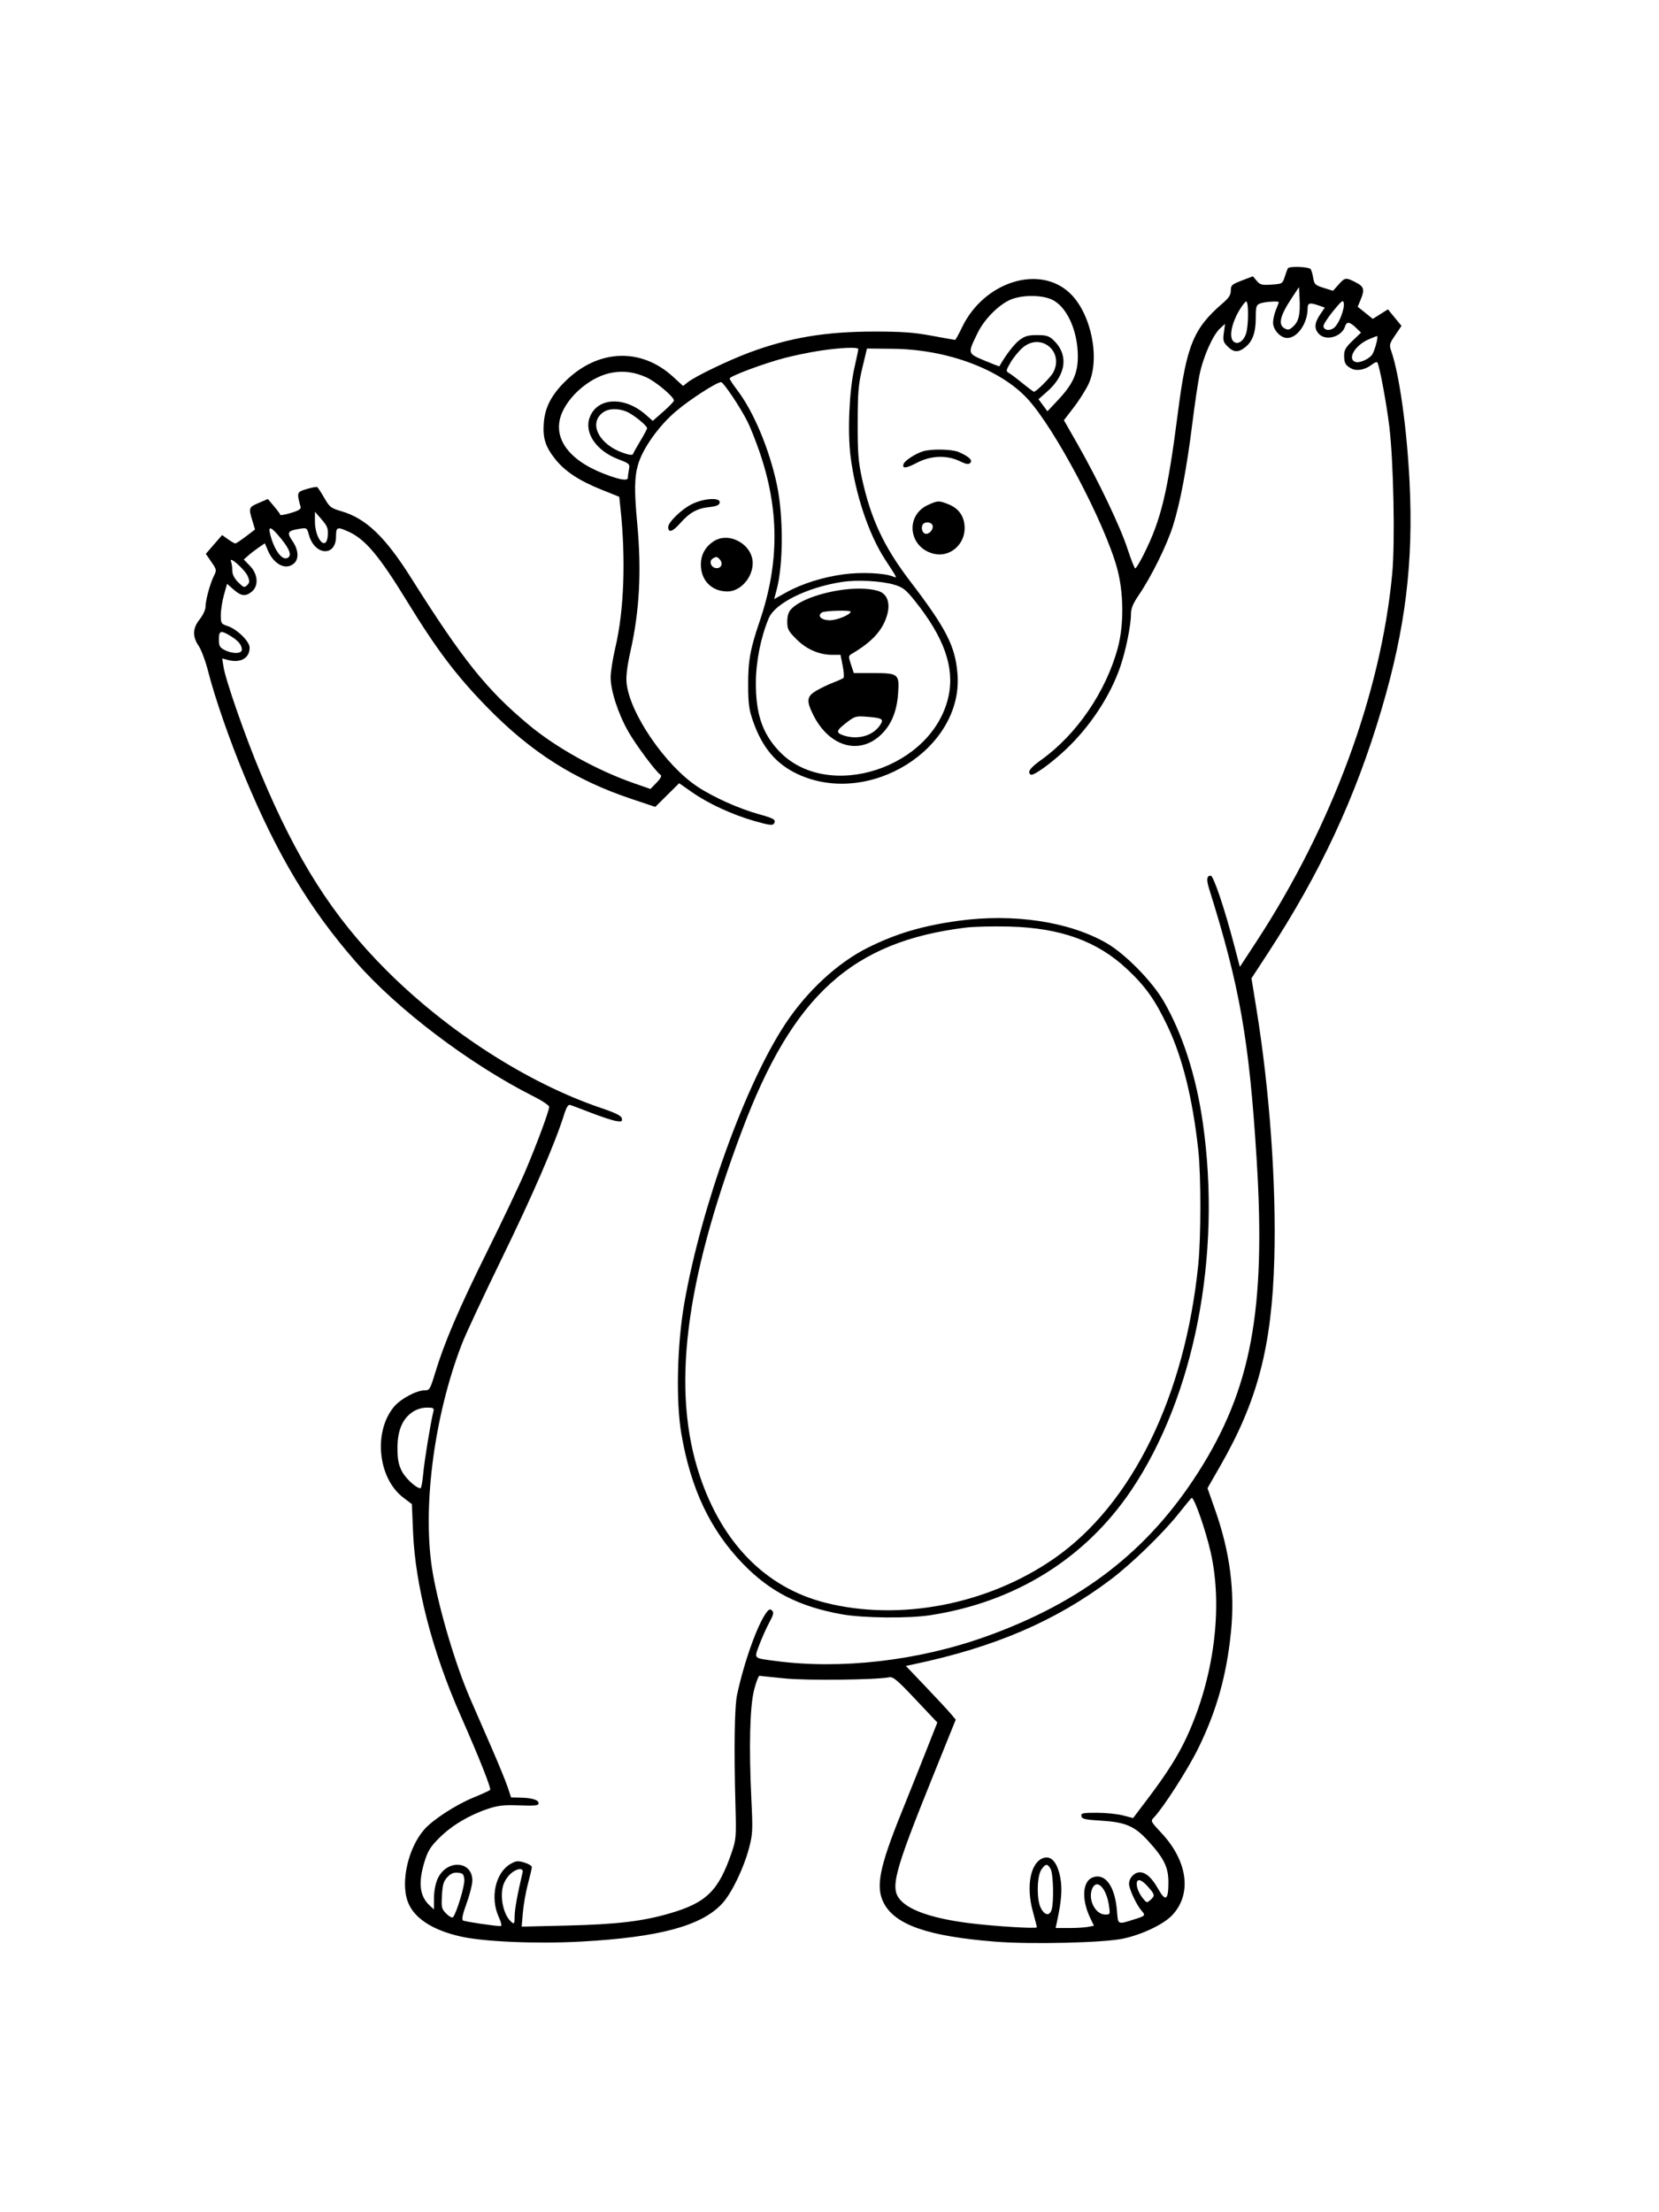 <svg xmlns="http://www.w3.org/2000/svg" width="864" height="1152" viewBox="0 0 864 1152" version="1.1">
	<path d="M 670.690 139.750 C 670.455 140.162, 669.732 142.147, 669.083 144.160 C 667.932 147.734, 667.769 147.830, 662.202 148.211 C 657.182 148.554, 656.260 148.318, 654.496 146.240 L 652.492 143.880 646.746 146.079 C 641.514 148.081, 641 148.546, 641 151.282 C 641 153.574, 640.002 155.141, 636.791 157.893 C 621.618 170.896, 617.932 179.851, 613.492 214.500 C 608.080 256.730, 604.699 270.733, 595.509 288.982 C 593.565 292.842, 591.643 295.994, 591.237 295.986 C 590.832 295.979, 589.006 291.366, 587.180 285.736 C 583.482 274.332, 571.833 249.942, 561.117 231.164 L 554.077 218.827 559.198 212.164 C 562.014 208.499, 565.478 203.025, 566.894 200 C 573.077 186.791, 568.345 163.419, 557.336 152.799 C 541.470 137.492, 512.380 146.655, 500.975 170.552 C 499.283 174.098, 497.675 177, 497.402 177 C 497.129 177, 491.640 176.022, 485.203 174.826 C 475.940 173.106, 469.747 172.654, 455.500 172.659 C 429.883 172.670, 411.240 175.791, 390.272 183.581 C 379.445 187.604, 362.198 195.913, 358.283 198.992 L 355.757 200.979 350.461 196.138 C 333.742 180.859, 311.407 181.800, 294.454 198.500 C 287.037 205.807, 283.709 212.342, 283.175 220.651 C 282.681 228.329, 284.080 232.657, 289.114 239.025 C 294.152 245.398, 301.581 250.313, 313.249 254.991 L 322.500 258.700 323.131 264.600 C 325.967 291.100, 324.994 318.008, 320.513 337 C 319.151 342.775, 318.028 349.839, 318.018 352.698 C 317.994 359.606, 321.952 371.755, 327.240 381.010 C 331.326 388.160, 341.745 402.106, 344.078 403.548 C 344.771 403.976, 343.992 405.445, 341.961 407.540 L 338.748 410.855 330.124 407.852 C 310.906 401.159, 289.632 389.352, 275.417 377.487 C 253.348 359.069, 241.188 343.883, 214.037 300.836 C 200.568 279.481, 190.567 269.933, 177.769 266.213 C 172.337 264.633, 171.644 264.093, 168.878 259.271 C 167.227 256.395, 165.567 253.863, 165.189 253.644 C 164.810 253.426, 162.332 253.889, 159.682 254.674 C 154.542 256.196, 154.473 256.402, 156.562 264 C 156.858 265.079, 155.435 265.954, 151.487 267.119 C 148.469 268.009, 145.993 268.459, 145.985 268.119 C 145.977 267.778, 144.514 265.780, 142.735 263.678 L 139.500 259.856 134.750 261.892 C 129.518 264.136, 129.402 264.458, 131.422 271.113 L 132.822 275.725 128.052 279.363 C 125.428 281.363, 122.951 283, 122.545 283 C 122.140 283, 120.428 282.017, 118.741 280.816 L 115.674 278.632 111.431 283.523 L 107.188 288.413 110.070 292.602 C 112.859 296.655, 112.901 296.892, 111.366 299.968 C 109.377 303.956, 107.028 312.666, 107.012 316.112 C 107.005 317.549, 105.650 320.424, 104 322.500 C 100.271 327.192, 100.116 331.419, 103.490 336.390 C 104.860 338.409, 107.090 344.434, 108.447 349.780 C 111.907 363.410, 119.658 385.686, 127.487 404.500 C 144.526 445.442, 161.164 473.184, 185.229 500.781 C 206.923 525.658, 244.754 554.284, 278.079 571.040 C 282.436 573.230, 286 575.639, 286 576.392 C 286 578.466, 279.511 595.961, 273.533 610 C 270.606 616.875, 261.654 635.715, 253.639 651.866 C 238.959 681.447, 231.393 699.133, 226.523 715.250 C 224.054 723.419, 223.701 724.001, 221.189 724.010 C 216.836 724.026, 208.608 728.441, 205.143 732.621 C 194.336 745.661, 196.820 769.812, 210 779.832 L 214.500 783.254 215.116 797.877 C 216.287 825.675, 225.118 859.857, 239.644 892.823 C 249.762 915.787, 255.967 931.433, 255.228 932.120 C 254.828 932.491, 250.946 934.261, 246.602 936.052 C 237.240 939.913, 225.481 947.550, 220.950 952.710 C 212.549 962.279, 208.501 980.169, 212.418 990.425 C 215.642 998.866, 225.118 1005.066, 239.922 1008.421 C 252.042 1011.167, 279.545 1012.328, 302.584 1011.067 C 343.327 1008.837, 365.390 1002.895, 376.113 991.262 C 381.045 985.911, 387.299 972.969, 390.117 962.284 C 391.994 955.165, 392.098 953.047, 391.335 937.500 C 389.985 910.017, 390.501 888.765, 392.731 880 C 393.781 875.875, 395.059 872.576, 395.573 872.668 C 396.087 872.760, 402.131 873.384, 409.004 874.055 C 420.587 875.185, 456.091 874.786, 463 873.448 C 465.143 873.033, 467.116 874.678, 476.827 884.976 L 488.154 896.988 482.134 912.244 C 478.823 920.635, 473.177 934.760, 469.586 943.634 C 457.893 972.535, 455.906 982.712, 460.323 991.093 C 466.291 1002.419, 483.434 1008.335, 518.330 1011.109 C 537.067 1012.598, 574.900 1011.692, 585 1009.511 C 594.792 1007.397, 605.725 1002.214, 610.277 997.527 C 620.855 986.635, 618.697 969.301, 604.931 954.586 C 599.217 948.478, 599.135 948.308, 600.959 946.424 C 605.792 941.432, 618.636 921.416, 623.968 910.568 C 633.572 891.030, 638.766 872.629, 641.065 850 C 643.219 828.797, 640.600 808.382, 632.917 786.504 L 628.860 774.952 635.450 763.476 C 654.979 729.464, 662.392 701.086, 663.655 655.500 C 664.728 616.739, 661.243 567.973, 654.362 525.479 L 651.767 509.458 660.243 496.479 C 687.674 454.474, 705.878 415.442, 719.480 369.471 C 731.978 327.232, 736.209 292.750, 734.071 250.559 C 732.671 222.910, 728.779 195.095, 724.624 183.035 C 723.429 179.565, 723.536 179.107, 726.625 174.534 L 729.889 169.701 726.358 165.392 L 722.828 161.084 718.890 163.570 L 714.952 166.056 711.018 162.894 L 707.085 159.733 708.542 156.245 C 710.827 150.776, 710.414 149.252, 706.040 147.020 C 700.865 144.380, 700.480 144.432, 697.102 148.212 L 694.233 151.423 689.376 149.915 C 684.998 148.555, 684.463 148.063, 683.952 144.919 C 683.640 143.001, 683.047 140.885, 682.634 140.216 C 681.817 138.895, 671.410 138.489, 670.690 139.750 M 672.764 155.156 C 666.557 164.528, 665.496 169.125, 669.094 171.050 C 670.826 171.977, 671.603 171.782, 673.579 169.926 C 676.416 167.260, 677.232 163.622, 676.811 155.507 L 676.500 149.515 672.764 155.156 M 527.233 155.668 C 520.967 157.885, 512.882 165.762, 509.232 173.204 C 503.836 184.205, 503.790 184.009, 512.656 187.739 C 516.890 189.521, 520.415 190.871, 520.488 190.739 C 523.554 185.217, 528.084 179.275, 530.812 177.194 C 533.701 174.991, 535.392 174.500, 540.092 174.500 C 544.842 174.500, 546.303 174.934, 548.514 177 C 556.647 184.599, 555.415 195.064, 545.343 203.930 L 540.853 207.882 543.176 211.029 L 545.500 214.176 551.055 208.269 C 558.775 200.059, 561.364 194.324, 561.333 185.500 C 561.285 172.030, 555.516 159.498, 547.737 155.967 C 542.600 153.635, 533.358 153.500, 527.233 155.668 M 694.233 162.074 C 691.336 165.608, 689.092 169.170, 689.245 169.989 C 689.653 172.170, 692.862 172.435, 695.038 170.465 C 697.460 168.273, 700.273 160.940, 699.836 157.953 C 699.540 155.925, 698.868 156.419, 694.233 162.074 M 645.045 162.245 C 641.327 168.755, 640.103 175.532, 642.257 177.685 C 644.346 179.775, 647.461 177.986, 648.895 173.872 C 650.264 169.944, 650.360 157, 649.020 157 C 648.481 157, 646.692 159.360, 645.045 162.245 M 656.250 158.031 C 654.237 158.840, 654 159.627, 654 165.500 C 654 173.165, 652.330 177.809, 648.486 180.832 C 644.871 183.676, 642.478 183.568, 639.330 180.420 C 637.054 178.145, 636.824 177.299, 637.380 173.241 L 638.011 168.641 635.361 171.071 C 631.570 174.547, 626.464 186.178, 624.636 195.500 C 623.774 199.900, 622.121 211.150, 620.964 220.500 C 618.120 243.468, 614.611 262.043, 610.902 273.763 C 607.651 284.038, 599.696 300.139, 593.001 309.999 C 590.005 314.410, 589 316.881, 589 319.835 C 589 325.550, 586.359 338.593, 583.501 346.997 C 578.283 362.338, 567.797 378.289, 554.986 390.375 C 547.352 397.576, 538.124 404.194, 536.831 403.395 C 534.819 402.152, 536.430 399.869, 542.250 395.714 C 560.685 382.552, 575.987 360.184, 582.136 337.408 C 585.404 325.303, 585.255 308.531, 581.767 295.876 C 575.138 271.824, 549.247 222.893, 535.053 207.592 C 520.739 192.161, 493.073 181.908, 465.003 181.633 L 451.507 181.500 449.115 191.500 C 447.055 200.115, 446.717 204.062, 446.672 220 C 446.629 235.449, 446.984 240.187, 448.826 248.734 C 453.393 269.929, 460.277 284.695, 473.912 302.548 C 492.838 327.328, 497.520 336.495, 498.661 351 C 501.719 389.875, 452.683 420.547, 415.381 403.091 C 404.219 397.868, 397.062 389.413, 392.247 375.764 C 390.086 369.637, 389.677 366.700, 389.634 357 C 389.577 344.172, 390.663 338.115, 395.639 323.500 C 405.992 293.095, 405.910 265.044, 395.378 234.787 C 393.429 229.187, 390.693 222.332, 389.299 219.553 C 385.598 212.172, 376.772 199, 375.529 199 C 373.205 199, 359.089 208.142, 351.872 214.320 C 342.987 221.927, 334.822 233.419, 332.330 241.824 C 330.390 248.370, 330.277 255.659, 331.855 272.500 C 334.170 297.203, 333.082 318.007, 328.377 339 C 326.615 346.862, 325.964 352.127, 326.317 355.642 C 327.896 371.361, 346.421 398.478, 363.201 409.634 C 371.396 415.082, 384.872 421.126, 395.211 423.991 C 403.172 426.197, 404.300 426.896, 403.083 428.866 C 402.403 429.967, 400.527 429.721, 392.875 427.527 C 381.231 424.190, 368.929 418.503, 360.295 412.468 L 353.699 407.856 347.481 414.019 L 341.263 420.181 328.913 416.052 C 299.399 406.184, 276.649 391.765, 253.930 368.528 C 237.700 351.927, 227.534 338.489, 211.875 312.933 C 197.450 289.391, 190.258 280.838, 181.565 276.890 C 175.587 274.175, 175 274.395, 175 279.345 C 175 290.042, 163.881 289.397, 160.880 278.526 C 159.847 274.788, 159.822 274.773, 155.671 275.436 C 149.761 276.380, 149.262 277.328, 152.338 281.766 C 155.434 286.233, 155.776 290.988, 153.171 293.345 C 148.930 297.184, 142.566 293.992, 139.413 286.445 L 137.935 282.910 134.718 285.118 C 132.948 286.333, 130.481 288.238, 129.236 289.351 L 126.972 291.375 130.213 294.720 C 134.376 299.015, 134.789 305.133, 131.116 308.107 C 127.864 310.741, 125.616 310.480, 121.664 307.010 L 118.258 304.019 116.629 309.825 C 115.733 313.019, 115 317.704, 115 320.238 C 115 324.631, 115.165 324.899, 118.560 326.020 C 123.498 327.650, 130 334.023, 130 337.234 C 130 342.774, 125.302 345.424, 118.614 343.656 L 115.727 342.893 116.396 347.197 C 117.482 354.184, 127.567 383.127, 135.666 402.500 C 154.714 448.067, 173.385 477.368, 200.996 505.027 C 233.136 537.223, 274.806 563.990, 312.989 576.967 C 320.796 579.620, 323.571 581.013, 323.841 582.413 C 324.154 584.038, 323.739 584.219, 320.804 583.743 C 318.935 583.440, 313.152 581.546, 307.953 579.535 C 302.754 577.525, 297.825 575.667, 297 575.408 C 295.906 575.064, 295.008 576.499, 293.680 580.718 C 288.964 595.696, 277.316 622.583, 261.500 655 C 251.974 674.525, 242.591 694.592, 240.650 699.593 C 225.838 737.738, 219.629 786.722, 225.449 819.500 C 228.914 839.013, 237.313 867.148, 244.870 884.555 C 247.005 889.475, 251.894 900.700, 255.733 909.500 C 259.571 918.300, 263.488 927.862, 264.436 930.750 L 266.161 936 270.830 936.100 C 277.073 936.233, 280.500 937.277, 280.500 939.045 C 280.500 940.245, 278.745 940.438, 270.500 940.149 C 262.248 939.860, 259.364 940.179, 254 941.975 C 244.320 945.217, 235.194 950.670, 228.844 957.007 C 224.170 961.672, 222.824 963.830, 221.094 969.431 C 217.676 980.499, 218.537 987.556, 223.898 992.407 L 226 994.310 226.022 988.405 C 226.035 984.782, 226.778 980.883, 227.943 978.316 C 232.570 968.126, 246 968.847, 246 979.286 C 246 981.297, 244.650 986.641, 243 991.162 C 240.908 996.894, 240.340 999.592, 241.123 1000.076 C 242.101 1000.680, 257.680 1003, 260.761 1003 C 261.452 1003, 261.056 1001.164, 259.736 998.250 C 255.149 988.124, 257.997 975.226, 265.825 970.665 C 268.716 968.981, 269.662 968.882, 273.075 969.904 C 275.234 970.551, 276.989 971.625, 276.976 972.290 C 276.964 972.956, 276.052 976.875, 274.950 981 C 273.849 985.125, 272.663 991.827, 272.315 995.894 L 271.682 1003.287 295.591 1002.712 C 321.190 1002.096, 334.550 1000.515, 348.630 996.434 C 367.964 990.832, 374.226 984.675, 381.111 964.500 C 383.356 957.923, 383.472 956.473, 383.032 940.500 C 382.207 910.575, 382.523 888.800, 383.872 882.500 C 387.575 865.207, 394.648 845.509, 399.313 839.500 C 400.539 837.920, 401.126 837.757, 402.106 838.723 C 403.092 839.696, 402.797 840.958, 400.668 844.869 C 399.195 847.576, 396.880 852.737, 395.525 856.337 C 392.673 863.916, 392.168 863.374, 403.500 864.895 C 437.925 869.516, 478.240 864.853, 513.609 852.160 C 563.555 834.235, 598.049 807.507, 624.157 766.500 C 651.628 723.352, 659.318 682.126, 654.469 604 C 650.604 541.710, 645.735 513.933, 629.755 462.990 C 628.204 458.045, 628.434 456, 630.540 456 C 631.999 456, 637.758 473.124, 642.885 492.709 L 645.711 503.500 654.219 490.500 C 693.640 430.270, 719.240 360.970, 725.062 298.733 C 726.598 282.314, 725.758 240.117, 723.534 222 C 722.020 209.665, 718.463 190.600, 717.327 188.732 C 717.070 188.310, 715.746 188.842, 714.383 189.913 C 711.021 192.558, 706.611 193.393, 703.809 191.917 C 700.686 190.272, 700.033 189.095, 700.015 185.079 C 700.003 182.329, 700.866 180.827, 704.411 177.431 L 708.822 173.204 706.106 170.602 C 702.857 167.489, 701.351 167.320, 700.508 169.974 C 698.811 175.323, 690.731 177.731, 687 174 C 684.334 171.334, 684.479 168.232, 687.475 163.821 L 689.951 160.179 686.826 159.089 C 682.073 157.432, 681 157.717, 681 160.634 C 681 168.336, 675.702 176, 670.378 176 C 666.892 176, 663 171.787, 663 168.013 C 663 166.321, 663.675 163.320, 664.500 161.346 C 665.325 159.371, 666 157.586, 666 157.378 C 666 156.637, 658.461 157.143, 656.250 158.031 M 712.421 176.896 C 705.471 180.053, 701.544 187.086, 705.950 188.484 C 708.266 189.219, 713.560 186.698, 714.862 184.240 C 716.278 181.568, 717.922 174.997, 717.169 175.022 C 716.801 175.034, 714.665 175.878, 712.421 176.896 M 532.497 181.137 C 530.531 182.863, 527.742 186.291, 526.297 188.755 C 523.872 192.895, 523.804 193.311, 525.406 194.207 C 526.360 194.741, 529.578 197.163, 532.556 199.589 C 535.535 202.015, 538.202 204, 538.483 204 C 539.695 204, 547.255 196.408, 548.565 193.875 C 554.281 182.820, 541.826 172.946, 532.497 181.137 M 427 182.637 C 421.775 183.429, 413.413 185.154, 408.418 186.470 C 397.618 189.316, 380 195.913, 380 197.112 C 380 197.578, 381.805 200.331, 384.011 203.230 C 392.510 214.399, 400.660 233.864, 404.602 252.410 C 408 268.400, 407.982 293.649, 404.562 306.745 L 403.192 311.990 409.346 308.559 C 417.572 303.971, 428.549 300.510, 439.500 299.052 C 448.415 297.864, 460.159 298.360, 464.807 300.120 C 467.440 301.117, 467.721 301.755, 460.940 291.334 C 452.432 278.259, 445.431 257.339, 442.956 237.599 C 441.344 224.735, 442.275 203.415, 444.968 191.551 C 446.086 186.629, 447 182.241, 447 181.801 C 447 180.616, 437.791 181, 427 182.637 M 318.932 194.024 C 308.677 195.726, 297.178 204.822, 292.816 214.682 C 287.295 227.165, 295.367 239.198, 314.219 246.586 C 322.698 249.909, 327 250.633, 327 248.736 C 327 247.919, 327.255 245.956, 327.568 244.375 C 328.110 241.630, 327.855 241.392, 321.934 239.117 C 310.455 234.705, 304.087 225.314, 307.137 217.299 C 311.102 206.882, 325.219 206.229, 336.292 215.952 L 339.953 219.166 345.464 214.333 C 348.495 211.675, 350.980 209.085, 350.987 208.579 C 351.014 206.660, 341.503 198.664, 336.606 196.488 C 330.463 193.758, 325.068 193.006, 318.932 194.024 M 313.747 214.984 C 306.343 220.808, 312.244 231.790, 325.047 236.015 C 328.063 237.011, 329.464 237.107, 329.721 236.337 C 329.923 235.732, 331.643 232.654, 333.544 229.497 C 335.445 226.340, 337 223.409, 337 222.982 C 337 221.640, 329.790 215.810, 326.355 214.375 C 321.694 212.427, 316.690 212.669, 313.747 214.984 M 480.764 234.996 C 476.936 236.148, 471.306 239.760, 470.643 241.488 C 469.615 244.168, 471.770 244.014, 477.503 240.998 C 484.721 237.202, 493.045 236.875, 499.759 240.125 C 503.154 241.769, 504.416 241.980, 505.325 241.058 C 506.690 239.673, 504.566 237.681, 499.282 235.393 C 495.807 233.889, 485.197 233.661, 480.764 234.996 M 360.261 262.557 C 354.938 265.210, 348 271.936, 348 274.444 C 348 277.639, 350.308 276.931, 354.161 272.554 C 359.150 266.886, 362.992 264.753, 369.490 264.044 C 373.179 263.642, 374.566 263.044, 374.813 261.750 C 375.355 258.908, 366.611 259.393, 360.261 262.557 M 483.328 262.938 C 471.009 268.531, 473.297 285.618, 486.747 288.469 C 494.746 290.165, 502.385 283.624, 502.385 275.078 C 502.385 269.106, 499.496 264.816, 493.993 262.614 C 488.959 260.600, 488.444 260.615, 483.328 262.938 M 164.015 271.349 C 163.985 281.019, 170.191 287.609, 170.741 278.491 C 170.941 275.183, 170.387 273.816, 167.506 270.500 L 164.030 266.500 164.015 271.349 M 480.362 273.500 C 479.569 275.564, 480.644 278, 482.346 278 C 484.348 278, 486.330 275.302, 485.643 273.513 C 484.894 271.559, 481.110 271.550, 480.362 273.500 M 140.602 277.750 C 142.478 285.815, 146.575 291.761, 149.487 290.643 C 152.129 289.630, 151.137 286.351, 146.445 280.592 C 141.421 274.424, 139.625 273.551, 140.602 277.750 M 371.641 281.898 C 367.279 284.774, 365.014 288.908, 365.010 294 C 365.005 302.288, 370.661 308, 378.874 308 C 385.596 308, 392 300.812, 392 293.267 C 392 283.491, 379.669 276.606, 371.641 281.898 M 371.152 290.885 C 369.127 292.168, 370.202 295.455, 372.765 295.820 C 375.452 296.203, 376.771 293.634, 374.989 291.487 C 373.575 289.783, 373.026 289.697, 371.152 290.885 M 120.300 292.339 C 120.685 293.343, 121 295.511, 121 297.159 C 121 299.168, 122.010 301.164, 124.069 303.223 C 126.865 306.019, 127.277 306.151, 128.717 304.711 C 130.065 303.364, 130.109 302.678, 129.020 300.048 C 127.625 296.680, 119.060 289.109, 120.300 292.339 M 438.500 303.044 C 420.323 305.863, 403.679 314.099, 400.374 321.909 C 396.258 331.635, 393.691 344.469, 393.654 355.500 C 393.601 371.679, 397.005 381.815, 405.569 390.970 C 430.843 417.990, 486.215 400.002, 494.057 362.225 C 497.149 347.333, 491.550 331.690, 476.364 312.784 C 471.726 307.010, 470.235 305.847, 465.734 304.490 C 459.159 302.507, 446.345 301.827, 438.500 303.044 M 439.810 306.996 C 427.575 308.508, 416.255 312.663, 412.038 317.189 C 410.634 318.697, 410 320.732, 410 323.736 C 410 327.608, 410.535 328.631, 414.785 332.880 C 420.052 338.147, 426.641 341, 433.540 341 L 437.724 341 438.868 346.694 C 439.496 349.826, 439.671 352.684, 439.256 353.044 C 438.840 353.404, 436.475 354.475, 434 355.423 C 431.525 356.371, 427.587 358.257, 425.250 359.615 C 420.119 362.596, 419.822 364.850, 423.569 372.355 C 431.706 388.648, 447.179 393.329, 458.477 382.914 C 464.076 377.753, 467.075 370.669, 467.734 361.043 C 468.428 350.922, 467.906 350.500, 454.680 350.500 L 444.673 350.500 443.186 346.047 C 441.806 341.916, 441.828 341.517, 443.489 340.547 C 454.349 334.200, 459.943 327.979, 462.124 319.825 C 463.599 314.311, 462.208 309.871, 458.473 308.170 C 454.902 306.542, 447.334 306.067, 439.810 306.996 M 428.104 318.914 C 425.349 320.659, 427.708 323, 432.219 322.996 C 435.968 322.993, 443 320.070, 443 318.515 C 443 317.626, 429.570 317.986, 428.104 318.914 M 114 332.974 C 114 336.364, 114.434 337.173, 116.950 338.474 C 121.109 340.625, 126.009 340.503, 125.968 338.250 C 125.924 335.826, 124.073 333.624, 119.982 331.130 C 114.965 328.072, 114 328.369, 114 332.974 M 441.061 376.132 C 435.470 380.408, 435.151 381.508, 439.104 382.886 C 446.547 385.481, 454.653 383.231, 458.385 377.535 C 460.411 374.442, 459.544 373.894, 451.628 373.258 C 445.819 372.792, 445.213 372.957, 441.061 376.132 M 499 479.519 C 480.289 482.104, 466.549 486.194, 451.843 493.558 C 436.237 501.371, 420.400 515.994, 409.098 533.026 C 388.323 564.333, 365.152 628.388, 356.352 678.839 C 352.614 700.273, 351.954 729.730, 354.835 746.583 C 359.740 775.278, 369.899 796.733, 386.897 814.300 C 401.016 828.892, 416.129 836.618, 438.402 840.630 C 449.416 842.615, 473.124 842.859, 484.500 841.105 C 528.716 834.289, 565.185 811.626, 589.134 776.082 C 622.060 727.213, 636.367 653.669, 626.402 584.500 C 622.903 560.209, 615.914 538.517, 606.107 521.510 C 600.081 511.058, 586.095 496.794, 576.351 491.162 C 556.866 479.899, 527.853 475.532, 499 479.519 M 503 483.038 C 443.725 490.310, 412.919 518.257, 386.390 588.825 C 356.441 668.492, 349.632 724.273, 364.451 768.559 C 376.252 803.825, 398.962 826.779, 429.794 834.600 C 468.603 844.444, 514.544 835.547, 549.123 811.489 C 589.569 783.348, 617.150 727.035, 624.054 658.500 C 625.505 644.093, 625.514 612.256, 624.071 599 C 621.140 572.091, 615.841 550.694, 608.064 534.370 C 601.504 520.601, 596.653 513.763, 587.014 504.696 C 571.500 490.101, 552.296 483.170, 525.500 482.495 C 517.250 482.288, 507.125 482.532, 503 483.038 M 214.898 735.258 C 209.605 738.776, 207 744.957, 207 754 C 207 759.871, 207.507 762.579, 209.250 766.030 C 211.187 769.865, 216.775 775, 219.010 775 C 219.403 775, 220.035 771.574, 220.414 767.386 C 221.032 760.567, 224.210 741.093, 225.659 735.250 C 226.167 733.202, 225.862 733, 222.256 733 C 219.815 733, 216.993 733.866, 214.898 735.258 M 613.770 788.268 C 605.700 798.452, 589.208 814.447, 578.345 822.624 C 549.719 844.176, 517.787 857.879, 475.628 866.704 L 471.757 867.514 482.242 878.507 C 488.008 884.553, 493.855 890.850, 495.235 892.500 L 497.744 895.500 485.839 925 C 465.344 975.787, 463.359 983.471, 469.134 989.660 C 474.179 995.065, 486.329 999.109, 504.500 1001.429 C 517.485 1003.088, 540 1004.478, 540 1003.622 C 540 1003.292, 539.046 999.546, 537.880 995.296 C 534.275 982.156, 536.684 969.890, 543.328 967.554 C 547.453 966.103, 550.729 969.888, 552.201 977.804 C 553.305 983.741, 552.818 989.962, 550.364 1001.250 L 549.767 1004 556.758 1004 C 560.604 1004, 565.094 1003.731, 566.737 1003.403 L 569.724 1002.805 567.890 999.009 C 563.097 989.089, 563.686 979.535, 569.210 977.594 C 575.652 975.331, 580.633 982.237, 581.695 994.903 C 582.338 1002.576, 581.743 1002.300, 591.250 999.326 C 596.443 997.701, 596.672 997.410, 594.591 995.079 C 591.934 992.102, 588 983.702, 588 981.006 C 588 977.928, 590.734 975, 593.606 975 C 596.770 975, 599.874 977.808, 603.172 983.651 C 607.038 990.501, 608.500 989.555, 608.500 980.200 C 608.500 972.354, 606.217 967.681, 597.980 958.669 C 590.919 950.942, 586.162 948.878, 573.672 948.118 C 565.092 947.596, 563.470 947.229, 563.188 945.750 C 562.891 944.196, 563.791 944, 571.209 944 C 575.804 944, 581.940 944.616, 584.844 945.370 L 590.124 946.739 597.486 937.018 C 607.648 923.600, 613.533 914.291, 618.093 904.421 C 632.310 873.647, 637.047 836.834, 630.477 808.165 C 627.815 796.549, 622.033 780, 620.636 780 C 620.464 780, 617.374 783.721, 613.770 788.268 M 542.273 973.706 C 539.988 977.194, 539.827 989.166, 542.008 993.488 C 544.055 997.546, 546.706 997.931, 547.714 994.316 C 548.920 989.996, 548.547 975.778, 547.162 973.250 C 545.550 970.307, 544.432 970.411, 542.273 973.706 M 266.152 975.525 C 264.317 977.069, 262.591 979.806, 261.950 982.186 C 260.239 988.541, 262.405 997.601, 266.434 1000.945 C 267.814 1002.091, 268.003 1001.726, 268.022 997.872 C 268.039 994.306, 269.468 986.428, 272.159 975.059 C 272.754 972.546, 269.382 972.808, 266.152 975.525 M 232.998 977.502 C 231.015 979.613, 230.487 981.383, 230.171 986.985 C 229.809 993.380, 229.974 994.065, 232.468 996.559 C 233.946 998.037, 235.497 998.853, 235.915 998.373 C 237.767 996.250, 242.111 981.875, 241.820 978.837 C 241.542 975.938, 241.102 975.461, 238.469 975.203 C 236.254 974.986, 234.780 975.605, 232.998 977.502 M 592 981.066 C 592 983.388, 593.502 986.635, 595.791 989.258 C 597.223 990.899, 597.447 990.906, 599.162 989.353 C 601.608 987.140, 601.519 986.661, 597.896 982.535 C 594.415 978.570, 592 977.968, 592 981.066 M 568.885 983.352 C 566.360 988.896, 570.355 997, 575.614 997 C 578.162 997, 578.210 996.882, 577.534 992.250 C 576.217 983.223, 571.265 978.129, 568.885 983.352" stroke="none" fill="black" fill-rule="evenodd"/>
</svg>